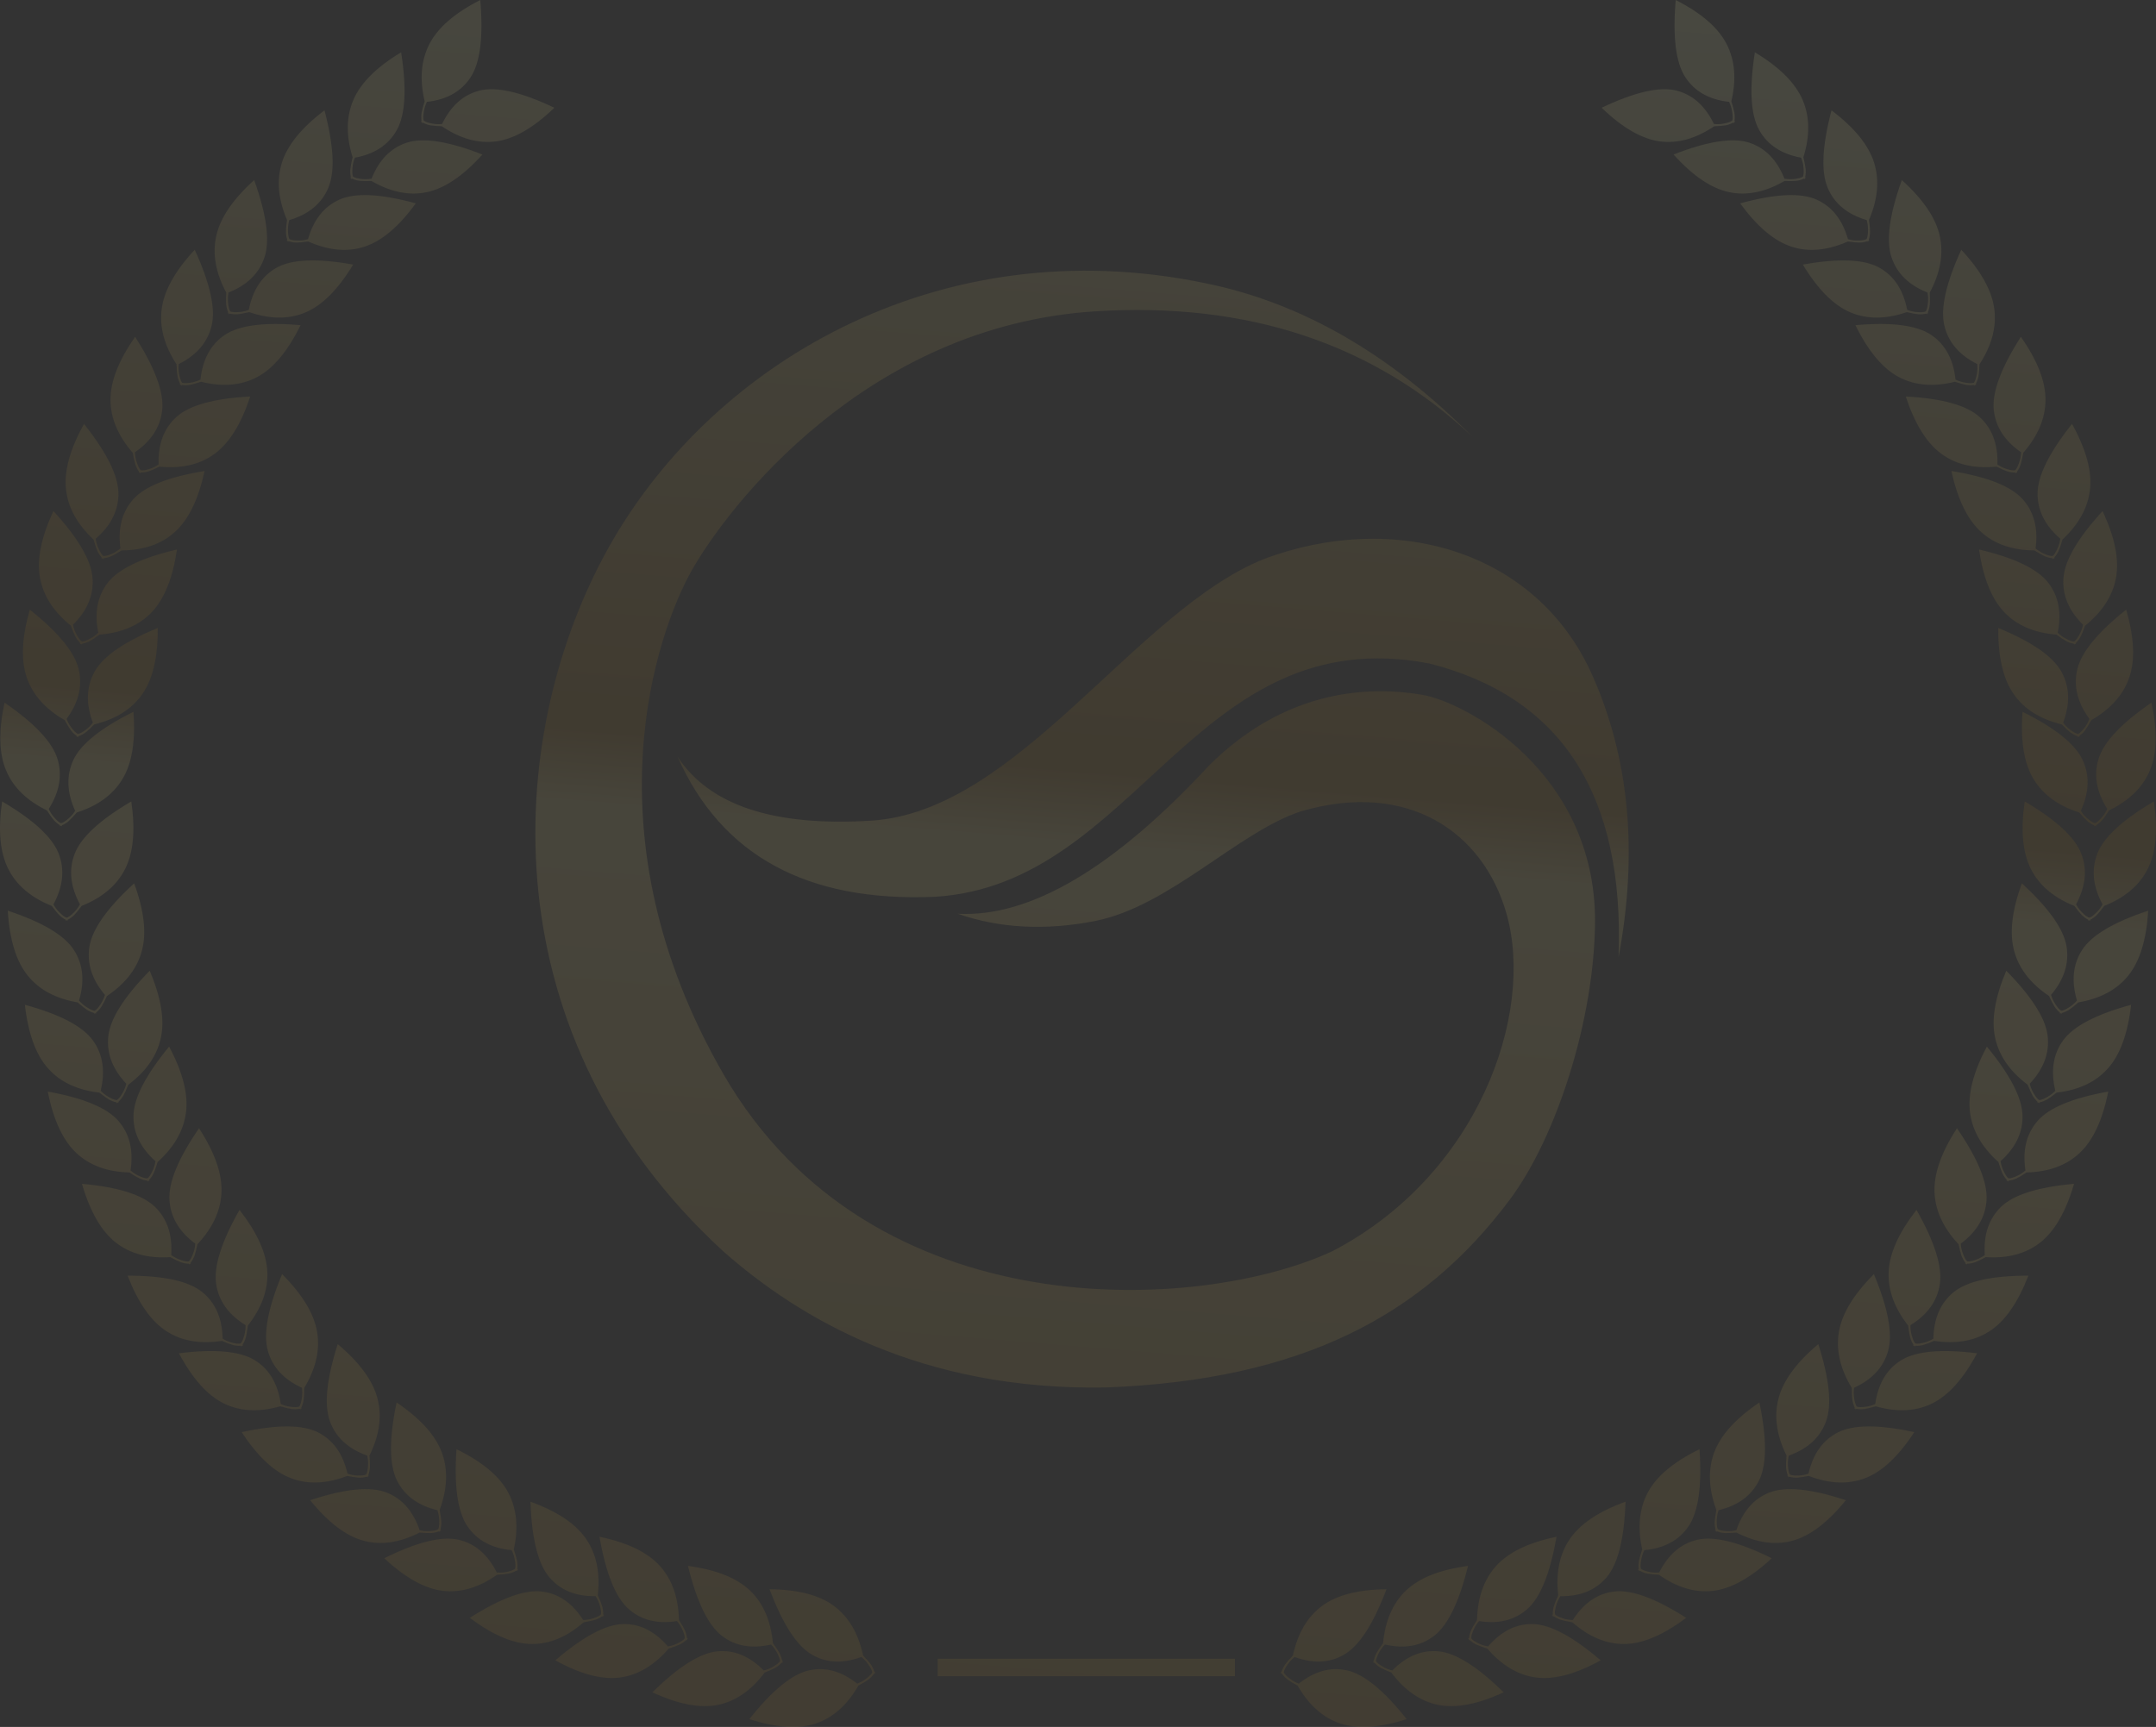 <?xml version="1.0" encoding="UTF-8"?> <svg xmlns="http://www.w3.org/2000/svg" width="679" height="544" viewBox="0 0 679 544" fill="none"><rect x="0" y="0" width="679" height="544" fill="#333333" stroke="none"/> <path opacity="0.1" d="M21.307 289.743V290.034C21.205 289.988 21.105 289.942 21.007 289.894C20.908 289.942 20.808 289.988 20.707 290.034V289.743C19.899 289.317 19.198 288.803 18.606 288.2C18.075 287.66 17.301 286.712 16.283 285.356C9.802 282.768 5.255 278.917 2.643 273.803C-4.08234e-07 268.627 -0.661 261.509 0.661 252.45C10.574 258.274 16.521 263.774 18.504 268.95C20.421 273.957 19.866 279.267 16.837 284.879C17.328 285.781 17.918 286.583 18.606 287.283C19.621 288.317 20.421 288.913 21.007 289.073C21.593 288.913 22.393 288.317 23.408 287.283C24.096 286.583 24.686 285.781 25.177 284.879C22.148 279.267 21.592 273.957 23.51 268.95C25.493 263.774 31.44 258.274 41.353 252.45C42.675 261.509 42.014 268.627 39.37 273.803C36.759 278.917 32.212 282.768 25.731 285.356C24.713 286.712 23.939 287.66 23.408 288.2C22.815 288.803 22.115 289.317 21.307 289.743ZM19.474 259.998L19.454 260.288C19.356 260.236 19.26 260.183 19.165 260.128C19.063 260.169 18.96 260.208 18.856 260.246L18.876 259.956C18.099 259.474 17.435 258.911 16.886 258.268C16.393 257.691 15.686 256.69 14.763 255.266C8.475 252.224 4.203 248.059 1.948 242.772C-0.334 237.42 -0.506 230.273 1.434 221.33C10.923 227.844 16.479 233.753 18.102 239.057C19.672 244.188 18.755 249.446 15.349 254.83C15.777 255.764 16.31 256.605 16.949 257.353C17.89 258.456 18.648 259.108 19.221 259.309C19.816 259.191 20.655 258.653 21.738 257.694C22.473 257.044 23.116 256.287 23.668 255.422C21.031 249.608 20.841 244.272 23.097 239.413C25.429 234.39 31.739 229.326 42.026 224.22C42.724 233.351 41.577 240.404 38.586 245.381C35.63 250.297 30.831 253.815 24.188 255.937C23.08 257.217 22.242 258.107 21.676 258.609C21.043 259.168 20.31 259.632 19.474 259.998ZM24.741 231.899L24.701 232.187C24.606 232.128 24.514 232.067 24.423 232.006C24.319 232.04 24.213 232.071 24.106 232.102L24.146 231.814C23.404 231.278 22.781 230.67 22.277 229.989C21.825 229.378 21.188 228.329 20.365 226.843C14.3 223.362 10.324 218.904 8.437 213.47C6.527 207.969 6.846 200.827 9.393 192.043C18.413 199.215 23.551 205.504 24.807 210.911C26.021 216.141 24.745 221.321 20.979 226.449C21.342 227.412 21.816 228.289 22.402 229.081C23.266 230.248 23.977 230.952 24.535 231.193C25.137 231.118 26.011 230.64 27.157 229.761C27.934 229.165 28.628 228.455 29.237 227.631C27.005 221.644 27.181 216.307 29.764 211.621C32.435 206.776 39.077 202.172 49.689 197.81C49.759 206.968 48.132 213.922 44.807 218.674C41.522 223.368 36.493 226.537 29.721 228.182C28.528 229.38 27.631 230.209 27.032 230.669C26.363 231.182 25.599 231.592 24.741 231.899ZM25.861 202.789L25.778 203.067C25.694 202.994 25.611 202.919 25.531 202.845C25.423 202.861 25.314 202.875 25.204 202.888L25.287 202.61C24.637 201.963 24.115 201.263 23.721 200.51C23.369 199.835 22.901 198.698 22.317 197.098C16.861 192.694 13.619 187.658 12.59 181.99C11.549 176.253 12.961 169.249 16.826 160.98C24.633 169.5 28.742 176.53 29.151 182.07C29.547 187.43 27.491 192.342 22.983 196.808C23.194 197.816 23.527 198.758 23.985 199.633C24.658 200.923 25.252 201.732 25.767 202.059C26.373 202.081 27.309 201.749 28.576 201.063C29.436 200.597 30.23 200.006 30.958 199.29C29.674 193.021 30.667 187.778 33.939 183.561C37.321 179.201 44.588 175.711 55.74 173.093C54.403 182.15 51.727 188.76 47.712 192.923C43.746 197.036 38.293 199.366 31.351 199.911C29.989 200.904 28.976 201.58 28.313 201.939C27.573 202.34 26.756 202.623 25.861 202.789ZM32.598 175.873L32.496 176.145C32.417 176.065 32.34 175.986 32.265 175.905C32.156 175.914 32.046 175.92 31.936 175.926L32.038 175.654C31.433 174.962 30.96 174.227 30.62 173.448C30.314 172.749 29.925 171.582 29.452 169.945C24.312 165.164 21.423 159.909 20.785 154.182C20.139 148.385 22.027 141.499 26.449 133.524C33.654 142.578 37.271 149.883 37.3 155.439C37.328 160.813 34.94 165.567 30.137 169.702C30.278 170.723 30.546 171.686 30.942 172.592C31.526 173.927 32.063 174.775 32.554 175.138C33.157 175.203 34.114 174.938 35.425 174.344C36.314 173.941 37.147 173.408 37.923 172.745C37.07 166.4 38.421 161.24 41.973 157.265C45.646 153.156 53.135 150.192 64.439 148.372C62.484 157.311 59.362 163.715 55.072 167.583C50.834 171.405 45.234 173.341 38.272 173.392C36.845 174.286 35.788 174.889 35.102 175.2C34.337 175.546 33.502 175.771 32.598 175.873ZM44.322 148.86L44.193 149.119C44.123 149.032 44.054 148.944 43.988 148.856C43.879 148.853 43.769 148.848 43.658 148.841L43.788 148.582C43.257 147.83 42.863 147.048 42.604 146.237C42.372 145.51 42.105 144.307 41.802 142.629C37.181 137.327 34.847 131.794 34.8 126.03C34.753 120.196 37.338 113.549 42.555 106.088C48.791 115.859 51.638 123.509 51.096 129.038C50.572 134.385 47.709 138.86 42.508 142.46C42.544 143.491 42.712 144.477 43.013 145.42C43.456 146.81 43.903 147.711 44.354 148.124C44.947 148.253 45.926 148.091 47.291 147.64C48.217 147.333 49.099 146.892 49.939 146.315C49.743 139.915 51.615 134.927 55.556 131.352C59.631 127.656 67.383 125.505 78.812 124.898C75.95 133.58 72.188 139.617 67.524 143.007C62.917 146.357 57.149 147.686 50.22 146.996C48.709 147.733 47.596 148.22 46.882 148.456C46.085 148.72 45.232 148.854 44.322 148.86ZM57.23 121.274L57.067 121.513C57.009 121.416 56.953 121.32 56.899 121.223C56.792 121.205 56.684 121.184 56.575 121.162L56.739 120.924C56.316 120.104 56.032 119.273 55.887 118.433C55.757 117.681 55.656 116.452 55.586 114.747C51.735 108.842 50.18 103.032 50.921 97.318C51.672 91.534 55.14 85.317 61.326 78.668C66.166 89.228 67.939 97.207 66.647 102.605C65.397 107.826 61.951 111.852 56.309 114.68C56.203 115.706 56.234 116.706 56.403 117.683C56.653 119.121 56.972 120.077 57.362 120.551C57.932 120.762 58.923 120.74 60.337 120.487C61.295 120.315 62.23 120.003 63.14 119.551C63.821 113.184 66.357 108.51 70.748 105.529C75.288 102.446 83.259 101.414 94.659 102.433C90.639 110.625 86.088 116.07 81.006 118.767C75.986 121.431 70.093 121.93 63.325 120.264C61.728 120.781 60.559 121.105 59.82 121.238C58.995 121.386 58.132 121.398 57.23 121.274ZM72.324 98.795L72.14 99.018C72.091 98.917 72.044 98.816 71.998 98.715C71.893 98.687 71.787 98.657 71.681 98.625L71.864 98.403C71.513 97.548 71.302 96.696 71.229 95.846C71.163 95.084 71.169 93.851 71.245 92.147C67.913 85.922 66.862 79.997 68.09 74.37C69.333 68.674 73.32 62.789 80.051 56.715C83.968 67.664 85.052 75.77 83.303 81.032C81.611 86.123 77.833 89.827 71.97 92.144C71.777 93.156 71.723 94.156 71.808 95.144C71.933 96.599 72.169 97.58 72.517 98.086C73.067 98.347 74.056 98.414 75.486 98.286C76.455 98.2 77.413 97.972 78.359 97.602C79.582 91.321 82.508 86.89 87.138 84.309C91.925 81.641 99.953 81.32 111.223 83.347C106.517 91.152 101.517 96.171 96.224 98.407C90.995 100.615 85.081 100.59 78.482 98.33C76.847 98.702 75.655 98.922 74.907 98.989C74.073 99.063 73.212 98.998 72.324 98.795ZM90.893 75.993L90.691 76.198C90.651 76.093 90.612 75.988 90.576 75.884C90.473 75.846 90.37 75.807 90.267 75.766L90.469 75.561C90.192 74.678 90.055 73.81 90.055 72.957C90.055 72.193 90.165 70.965 90.387 69.274C87.601 62.777 87.061 56.781 88.766 51.284C90.491 45.721 94.967 40.212 102.193 34.758C105.158 46.013 105.544 54.184 103.351 59.272C101.229 64.193 97.149 67.548 91.11 69.336C90.831 70.327 90.691 71.318 90.691 72.309C90.691 73.77 90.843 74.768 91.146 75.303C91.671 75.612 92.651 75.766 94.086 75.766C95.06 75.766 96.033 75.624 97.007 75.34C98.763 69.191 102.057 65.036 106.891 62.876C111.888 60.643 119.913 61.036 130.966 64.055C125.61 71.412 120.2 75.969 114.735 77.727C109.337 79.463 103.448 78.912 97.067 76.076C95.406 76.301 94.2 76.414 93.45 76.414C92.612 76.414 91.76 76.274 90.893 75.993ZM110.863 56.278L110.641 56.461C110.611 56.352 110.584 56.244 110.558 56.136C110.46 56.088 110.361 56.038 110.263 55.986L110.485 55.803C110.301 54.896 110.253 54.018 110.34 53.17C110.419 52.41 110.655 51.2 111.049 49.542C108.945 42.785 109.024 36.763 111.283 31.479C113.571 26.129 118.588 21.127 126.334 16.472C128.127 27.98 127.672 36.148 124.969 40.974C122.354 45.643 117.951 48.545 111.762 49.68C111.382 50.636 111.142 51.607 111.04 52.593C110.89 54.046 110.938 55.055 111.185 55.619C111.676 55.982 112.635 56.24 114.062 56.392C115.03 56.496 116.013 56.458 117.01 56.279C119.388 50.351 123.091 46.569 128.119 44.936C133.318 43.247 141.259 44.492 151.942 48.671C145.86 55.417 140.011 59.374 134.396 60.54C128.85 61.692 123.049 60.518 116.995 57.017C115.32 57.065 114.109 57.049 113.362 56.969C112.529 56.88 111.696 56.65 110.863 56.278ZM133.095 38.61L132.861 38.777C132.839 38.666 132.819 38.556 132.801 38.447C132.706 38.392 132.611 38.335 132.516 38.276L132.75 38.11C132.629 37.192 132.641 36.313 132.786 35.473C132.917 34.72 133.235 33.53 133.742 31.904C132.107 25.014 132.597 19.013 135.213 13.901C137.862 8.727 143.209 4.094 151.255 0C152.256 11.608 151.242 19.723 148.215 24.346C145.286 28.817 140.696 31.4 134.443 32.093C133.999 33.019 133.693 33.971 133.524 34.947C133.275 36.386 133.254 37.395 133.461 37.976C133.926 38.373 134.865 38.698 136.278 38.952C137.237 39.124 138.22 39.156 139.227 39.048C142.005 33.303 145.958 29.794 151.086 28.521C156.388 27.206 164.224 29.012 174.595 33.939C168.065 40.238 161.96 43.769 156.279 44.533C150.667 45.288 144.961 43.705 139.161 39.784C137.487 39.712 136.28 39.61 135.541 39.477C134.716 39.329 133.9 39.04 133.095 38.61ZM30.257 318.978L30.316 319.262C30.208 319.24 30.101 319.216 29.994 319.19C29.908 319.257 29.819 319.324 29.729 319.39L29.67 319.105C28.793 318.86 28.003 318.505 27.3 318.041C26.671 317.625 25.72 316.861 24.447 315.751C17.579 314.592 12.345 311.787 8.746 307.338C5.104 302.834 3.004 296.012 2.447 286.871C13.332 290.469 20.273 294.59 23.269 299.233C26.167 303.725 26.708 309.036 24.892 315.167C25.556 315.945 26.297 316.604 27.113 317.144C28.317 317.94 29.221 318.354 29.827 318.386C30.367 318.106 31.028 317.353 31.81 316.128C32.34 315.297 32.753 314.388 33.049 313.402C28.941 308.553 27.313 303.477 28.166 298.173C29.048 292.69 33.743 286.051 42.25 278.257C45.392 286.838 46.199 293.94 44.671 299.563C43.161 305.118 39.5 309.847 33.688 313.751C32.969 315.292 32.406 316.383 31.997 317.025C31.541 317.74 30.961 318.391 30.257 318.978ZM37.263 347.096L37.337 347.377C37.227 347.36 37.119 347.341 37.012 347.321C36.928 347.393 36.844 347.464 36.757 347.535L36.683 347.254C35.794 347.056 34.987 346.744 34.262 346.317C33.612 345.935 32.623 345.224 31.295 344.182C24.377 343.391 19.006 340.869 15.184 336.618C11.314 332.314 8.867 325.613 7.841 316.515C18.896 319.527 26.039 323.273 29.27 327.75C32.395 332.081 33.208 337.357 31.709 343.576C32.413 344.318 33.186 344.936 34.029 345.432C35.272 346.163 36.196 346.528 36.803 346.528C37.328 346.219 37.949 345.432 38.667 344.167C39.154 343.308 39.52 342.379 39.765 341.378C35.412 336.755 33.526 331.773 34.105 326.431C34.705 320.908 39.052 314.028 47.146 305.791C50.726 314.193 51.897 321.242 50.659 326.939C49.437 332.567 46.024 337.485 40.421 341.693C39.782 343.27 39.275 344.39 38.9 345.052C38.481 345.791 37.935 346.472 37.263 347.096ZM46.954 371.705L47.051 371.978C46.941 371.971 46.831 371.962 46.723 371.952C46.646 372.031 46.568 372.109 46.487 372.187L46.39 371.914C45.487 371.796 44.657 371.556 43.898 371.196C43.217 370.873 42.171 370.252 40.759 369.332C33.799 369.158 28.233 367.122 24.061 363.226C19.839 359.282 16.827 352.824 15.026 343.851C26.297 345.871 33.733 348.969 37.335 353.143C40.819 357.18 42.081 362.363 41.12 368.692C41.884 369.368 42.707 369.916 43.59 370.335C44.89 370.952 45.843 371.234 46.447 371.18C46.944 370.826 47.495 369.987 48.102 368.663C48.513 367.764 48.798 366.806 48.956 365.787C44.225 361.568 41.919 356.772 42.039 351.399C42.164 345.844 45.905 338.605 53.264 329.68C57.549 337.733 59.319 344.651 58.573 350.436C57.837 356.151 54.858 361.353 49.637 366.042C49.136 367.671 48.727 368.831 48.41 369.524C48.056 370.297 47.57 371.024 46.954 371.705ZM59.998 397.826L60.119 398.09C60.008 398.092 59.898 398.093 59.789 398.093C59.719 398.178 59.648 398.263 59.575 398.348L59.454 398.084C58.545 398.047 57.697 397.882 56.91 397.59C56.204 397.329 55.109 396.803 53.624 396.012C46.675 396.456 40.956 394.922 36.467 391.411C31.923 387.857 28.369 381.69 25.807 372.911C37.208 373.924 44.882 376.349 48.827 380.188C52.643 383.901 54.344 388.952 53.928 395.342C54.748 395.948 55.615 396.42 56.529 396.759C57.878 397.259 58.851 397.455 59.448 397.348C59.913 396.951 60.39 396.066 60.881 394.693C61.214 393.762 61.416 392.782 61.486 391.753C56.412 387.97 53.705 383.397 53.364 378.034C53.012 372.489 56.12 364.945 62.687 355.401C67.645 363.043 70 369.778 69.753 375.607C69.509 381.366 66.987 386.812 62.186 391.947C61.827 393.613 61.518 394.806 61.261 395.524C60.975 396.326 60.554 397.093 59.998 397.826ZM76.379 423.622L76.521 423.874C76.411 423.886 76.302 423.897 76.193 423.906C76.131 423.998 76.067 424.089 76.002 424.179L75.859 423.928C74.95 423.971 74.091 423.882 73.282 423.661C72.557 423.463 71.421 423.037 69.874 422.381C62.99 423.439 57.161 422.419 52.388 419.319C47.557 416.182 43.489 410.355 40.185 401.836C51.63 401.833 59.481 403.569 63.74 407.042C67.86 410.402 69.986 415.283 70.119 421.686C70.987 422.217 71.892 422.611 72.832 422.867C74.218 423.245 75.204 423.355 75.79 423.195C76.219 422.758 76.619 421.834 76.99 420.423C77.242 419.465 77.359 418.471 77.342 417.44C71.963 414.122 68.874 409.806 68.076 404.494C67.251 399.001 69.701 391.21 75.426 381.12C81.019 388.293 83.942 394.793 84.195 400.622C84.444 406.38 82.398 412.03 78.055 417.571C77.84 419.263 77.635 420.478 77.44 421.217C77.224 422.041 76.87 422.842 76.379 423.622ZM94.877 443.422L95.049 443.655C94.941 443.681 94.834 443.705 94.727 443.727C94.677 443.826 94.624 443.924 94.57 444.022L94.398 443.79C93.501 443.946 92.638 443.964 91.808 443.845C91.065 443.739 89.886 443.456 88.272 442.997C81.566 444.902 75.659 444.613 70.55 442.129C65.38 439.614 60.645 434.335 56.346 426.29C67.705 424.867 75.706 425.615 80.349 428.534C84.84 431.358 87.534 435.939 88.433 442.277C89.358 442.697 90.303 442.975 91.267 443.113C92.688 443.317 93.679 443.303 94.242 443.071C94.615 442.585 94.902 441.618 95.101 440.171C95.237 439.19 95.234 438.188 95.093 437.167C89.357 434.541 85.775 430.641 84.347 425.467C82.871 420.118 84.37 412.081 88.844 401.356C95.254 407.78 98.933 413.87 99.882 419.624C100.819 425.308 99.464 431.17 95.817 437.208C95.806 438.915 95.748 440.146 95.643 440.903C95.526 441.748 95.271 442.587 94.877 443.422ZM115.967 464.772L116.158 464.988C116.053 465.024 115.948 465.058 115.843 465.089C115.801 465.192 115.758 465.295 115.712 465.397L115.521 465.181C114.641 465.416 113.782 465.511 112.946 465.466C112.196 465.426 110.998 465.249 109.351 464.935C102.833 467.428 96.924 467.664 91.622 465.642C86.256 463.596 81.087 458.757 76.116 451.125C87.309 448.699 95.344 448.734 100.219 451.23C104.935 453.645 108.011 457.969 109.449 464.203C110.407 464.539 111.371 464.733 112.344 464.785C113.777 464.861 114.763 464.759 115.304 464.479C115.634 463.961 115.837 462.973 115.912 461.513C115.963 460.524 115.874 459.526 115.647 458.522C109.707 456.414 105.805 452.847 103.94 447.819C102.011 442.622 102.816 434.482 106.356 423.401C113.291 429.233 117.478 434.972 118.915 440.62C120.335 446.2 119.487 452.159 116.371 458.498C116.506 460.199 116.554 461.431 116.514 462.195C116.47 463.046 116.288 463.906 115.967 464.772ZM138.708 481.906L138.92 482.101C138.819 482.147 138.718 482.192 138.618 482.234C138.586 482.341 138.553 482.448 138.518 482.555L138.306 482.36C137.455 482.687 136.611 482.873 135.775 482.917C135.025 482.957 133.815 482.909 132.144 482.772C125.919 485.945 120.066 486.808 114.586 485.362C109.039 483.899 103.401 479.636 97.674 472.574C108.557 468.971 116.551 468.15 121.656 470.114C126.594 472.013 130.098 475.987 132.167 482.034C133.154 482.266 134.133 482.356 135.106 482.304C136.539 482.228 137.509 482.021 138.018 481.685C138.293 481.135 138.394 480.13 138.318 478.671C138.268 477.681 138.077 476.699 137.748 475.724C131.625 474.26 127.377 471.127 125.006 466.326C122.554 461.362 122.52 453.182 124.902 441.784C132.398 446.846 137.151 452.108 139.161 457.572C141.146 462.97 140.914 468.987 138.466 475.624C138.774 477.301 138.948 478.521 138.988 479.284C139.031 480.136 138.938 481.01 138.708 481.906ZM162.919 494.284L163.156 494.446C163.062 494.507 162.968 494.565 162.874 494.622C162.858 494.732 162.84 494.842 162.82 494.953L162.583 494.79C161.785 495.235 160.975 495.538 160.153 495.701C159.416 495.847 158.211 495.97 156.538 496.071C150.806 500.096 145.128 501.78 139.504 501.125C133.811 500.461 127.646 497.039 121.009 490.858C131.294 485.747 139.098 483.802 144.421 485.023C149.571 486.204 153.583 489.642 156.46 495.337C157.468 495.427 158.451 495.378 159.406 495.188C160.815 494.91 161.748 494.568 162.206 494.163C162.403 493.579 162.365 492.57 162.091 491.135C161.906 490.162 161.583 489.216 161.123 488.298C154.86 487.716 150.225 485.216 147.221 480.797C144.115 476.229 142.962 468.133 143.764 456.509C151.879 460.459 157.305 464.997 160.041 470.123C162.745 475.187 163.338 481.178 161.821 488.097C162.355 489.714 162.694 490.898 162.838 491.648C162.997 492.485 163.025 493.364 162.919 494.284ZM189.991 508.574L190.243 508.711C190.156 508.781 190.069 508.849 189.981 508.915C189.976 509.026 189.969 509.138 189.961 509.251L189.709 509.114C188.961 509.641 188.186 510.029 187.385 510.278C186.667 510.502 185.481 510.753 183.828 511.031C178.541 515.644 173.067 517.923 167.406 517.87C161.676 517.816 155.194 515.069 147.959 509.628C157.662 503.45 165.224 500.685 170.644 501.333C175.886 501.96 180.23 504.952 183.675 510.31C184.687 510.292 185.659 510.138 186.59 509.848C187.962 509.421 188.855 508.981 189.269 508.53C189.405 507.928 189.264 506.929 188.844 505.531C188.56 504.583 188.142 503.677 187.59 502.812C181.301 502.9 176.436 500.907 172.994 496.832C169.436 492.62 167.459 484.691 167.062 473.045C175.538 476.11 181.4 480.045 184.648 484.852C187.857 489.601 189.062 495.496 188.263 502.538C188.961 504.09 189.42 505.231 189.639 505.962C189.884 506.777 190.001 507.648 189.991 508.574ZM216.362 516.018L216.631 516.117C216.554 516.199 216.477 516.279 216.399 516.357C216.41 516.467 216.418 516.579 216.425 516.692L216.157 516.592C215.488 517.22 214.774 517.714 214.015 518.074C213.334 518.397 212.195 518.814 210.595 519.324C205.99 524.641 200.881 527.674 195.268 528.423C189.587 529.182 182.792 527.38 174.883 523.017C183.648 515.524 190.758 511.715 196.214 511.588C201.491 511.466 206.201 513.814 210.345 518.631C211.345 518.47 212.287 518.18 213.169 517.761C214.469 517.143 215.294 516.582 215.641 516.076C215.694 515.461 215.418 514.491 214.811 513.167C214.4 512.269 213.862 511.43 213.197 510.652C206.982 511.63 201.891 510.346 197.926 506.799C193.827 503.131 190.785 495.559 188.801 484.083C197.613 485.917 203.956 488.984 207.829 493.283C211.656 497.531 213.655 503.198 213.827 510.285C214.73 511.722 215.34 512.788 215.657 513.48C216.011 514.253 216.246 515.099 216.362 516.018ZM246.348 523.164L246.622 523.244C246.552 523.331 246.48 523.416 246.408 523.499C246.426 523.609 246.442 523.72 246.457 523.831L246.182 523.751C245.558 524.425 244.88 524.969 244.147 525.382C243.49 525.753 242.382 526.249 240.822 526.872C236.592 532.502 231.703 535.891 226.155 537.037C220.539 538.197 213.637 536.882 205.449 533.092C213.68 524.995 220.512 520.69 225.945 520.176C231.201 519.679 236.061 521.687 240.524 526.198C241.511 525.966 242.43 525.61 243.282 525.129C244.537 524.421 245.32 523.802 245.633 523.273C245.643 522.655 245.301 521.708 244.605 520.43C244.133 519.563 243.539 518.765 242.823 518.036C236.69 519.453 231.524 518.533 227.325 515.276C222.984 511.909 219.431 504.572 216.666 493.265C225.582 494.468 232.12 497.077 236.278 501.091C240.387 505.056 242.769 510.568 243.426 517.625C244.425 518.995 245.107 520.014 245.471 520.682C245.877 521.428 246.169 522.256 246.348 523.164ZM275.386 526.609L275.668 526.654C275.608 526.749 275.548 526.843 275.486 526.934C275.517 527.041 275.546 527.149 275.574 527.258L275.292 527.212C274.753 527.959 274.145 528.582 273.467 529.084C272.86 529.533 271.819 530.163 270.345 530.975C266.82 537.088 262.374 541.058 257.004 542.884C251.569 544.733 244.561 544.284 235.981 541.538C243.18 532.48 249.446 527.359 254.778 526.175C259.935 525.03 264.999 526.419 269.969 530.343C270.921 529.991 271.79 529.523 272.578 528.94C273.739 528.082 274.443 527.37 274.689 526.806C274.626 526.192 274.172 525.294 273.329 524.112C272.757 523.31 272.072 522.591 271.274 521.957C265.356 524.124 260.118 523.852 255.561 521.141C250.849 518.337 246.445 511.496 242.346 500.616C251.34 500.704 258.142 502.482 262.749 505.95C267.302 509.376 270.326 514.551 271.823 521.474C272.978 522.71 273.777 523.637 274.218 524.255C274.711 524.945 275.1 525.73 275.386 526.609ZM657.693 289.743C656.885 289.317 656.185 288.803 655.592 288.2C655.061 287.66 654.287 286.712 653.269 285.356C646.788 282.768 642.241 278.917 639.63 273.803C636.986 268.627 636.325 261.509 637.647 252.45C647.56 258.274 653.507 263.774 655.49 268.95C657.408 273.957 656.852 279.267 653.823 284.879C654.314 285.781 654.904 286.583 655.592 287.283C656.607 288.317 657.407 288.913 657.993 289.073C658.579 288.913 659.379 288.317 660.394 287.283C661.082 286.583 661.672 285.781 662.163 284.879C659.134 279.267 658.579 273.957 660.496 268.95C662.479 263.774 668.426 258.274 678.339 252.45C679.661 261.509 679 268.627 676.357 273.803C673.745 278.917 669.198 282.768 662.717 285.356C661.699 286.712 660.925 287.66 660.394 288.2C659.802 288.803 659.101 289.317 658.293 289.743V290.034C658.192 289.988 658.092 289.942 657.993 289.894C657.895 289.942 657.795 289.988 657.693 290.034V289.743ZM659.526 259.998C658.69 259.632 657.957 259.168 657.324 258.609C656.758 258.107 655.92 257.217 654.812 255.937C648.169 253.815 643.37 250.297 640.414 245.381C637.423 240.404 636.276 233.351 636.974 224.22C647.261 229.326 653.571 234.39 655.903 239.413C658.159 244.272 657.969 249.608 655.332 255.422C655.884 256.287 656.527 257.044 657.262 257.694C658.345 258.653 659.184 259.191 659.779 259.309C660.352 259.108 661.11 258.456 662.051 257.353C662.69 256.605 663.223 255.764 663.651 254.83C660.246 249.446 659.328 244.188 660.897 239.057C662.521 233.753 668.077 227.844 677.566 221.33C679.506 230.273 679.334 237.42 677.052 242.772C674.797 248.059 670.525 252.224 664.237 255.266C663.314 256.69 662.607 257.691 662.114 258.268C661.565 258.911 660.901 259.474 660.124 259.956L660.144 260.246C660.04 260.208 659.937 260.169 659.835 260.128C659.74 260.183 659.644 260.236 659.546 260.288L659.526 259.998ZM654.259 231.899C653.401 231.592 652.637 231.182 651.968 230.669C651.369 230.209 650.472 229.38 649.279 228.182C642.507 226.537 637.478 223.368 634.193 218.674C630.868 213.922 629.241 206.968 629.311 197.81C639.923 202.172 646.565 206.776 649.236 211.621C651.819 216.307 651.995 221.644 649.763 227.631C650.372 228.455 651.066 229.165 651.843 229.761C652.989 230.64 653.863 231.118 654.465 231.193C655.023 230.952 655.734 230.248 656.598 229.081C657.184 228.289 657.658 227.412 658.021 226.449C654.255 221.321 652.979 216.141 654.193 210.911C655.449 205.504 660.587 199.215 669.607 192.043C672.154 200.827 672.473 207.969 670.563 213.47C668.676 218.904 664.7 223.362 658.635 226.843C657.812 228.329 657.175 229.378 656.723 229.989C656.219 230.67 655.596 231.278 654.854 231.814L654.894 232.102C654.787 232.071 654.681 232.04 654.577 232.006C654.486 232.067 654.394 232.128 654.299 232.187L654.259 231.899ZM653.139 202.789C652.244 202.623 651.427 202.34 650.687 201.939C650.024 201.58 649.011 200.904 647.649 199.911C640.707 199.366 635.254 197.036 631.288 192.923C627.273 188.76 624.597 182.15 623.26 173.093C634.412 175.711 641.679 179.201 645.061 183.561C648.333 187.778 649.326 193.021 648.042 199.29C648.77 200.006 649.564 200.597 650.424 201.063C651.691 201.749 652.627 202.081 653.233 202.059C653.748 201.732 654.342 200.923 655.015 199.633C655.472 198.758 655.806 197.816 656.017 196.808C651.509 192.342 649.453 187.43 649.849 182.07C650.258 176.53 654.367 169.5 662.174 160.98C666.039 169.249 667.451 176.253 666.41 181.99C665.381 187.658 662.139 192.694 656.683 197.098C656.099 198.698 655.631 199.835 655.279 200.51C654.885 201.263 654.363 201.963 653.713 202.61L653.796 202.888C653.686 202.875 653.577 202.861 653.469 202.845C653.389 202.919 653.306 202.994 653.222 203.067L653.139 202.789ZM646.402 175.873C645.498 175.771 644.663 175.546 643.898 175.2C643.212 174.889 642.155 174.286 640.728 173.392C633.766 173.341 628.166 171.405 623.928 167.583C619.638 163.715 616.516 157.311 614.561 148.372C625.865 150.192 633.354 153.156 637.027 157.265C640.579 161.24 641.93 166.4 641.077 172.745C641.853 173.408 642.686 173.941 643.575 174.344C644.886 174.938 645.843 175.203 646.446 175.138C646.937 174.775 647.474 173.927 648.058 172.592C648.454 171.686 648.722 170.723 648.863 169.702C644.06 165.567 641.672 160.813 641.701 155.439C641.729 149.883 645.346 142.578 652.551 133.524C656.973 141.499 658.861 148.385 658.215 154.182C657.577 159.909 654.688 165.164 649.548 169.945C649.075 171.582 648.686 172.749 648.38 173.448C648.04 174.227 647.567 174.962 646.962 175.654L647.064 175.926C646.954 175.92 646.844 175.914 646.735 175.905C646.66 175.986 646.583 176.065 646.504 176.145L646.402 175.873ZM634.677 148.86C633.768 148.854 632.915 148.72 632.118 148.456C631.404 148.22 630.291 147.733 628.78 146.996C621.851 147.686 616.083 146.357 611.476 143.007C606.812 139.617 603.05 133.58 600.188 124.898C611.617 125.505 619.369 127.656 623.443 131.352C627.385 134.927 629.257 139.915 629.061 146.315C629.901 146.892 630.783 147.333 631.709 147.64C633.074 148.091 634.053 148.253 634.646 148.124C635.097 147.711 635.544 146.81 635.987 145.42C636.288 144.477 636.456 143.491 636.492 142.46C631.291 138.86 628.428 134.385 627.904 129.038C627.362 123.509 630.209 115.859 636.445 106.088C641.662 113.549 644.247 120.196 644.2 126.03C644.153 131.794 641.819 137.327 637.198 142.629C636.895 144.307 636.628 145.51 636.396 146.237C636.137 147.048 635.743 147.83 635.212 148.582L635.342 148.841C635.231 148.848 635.121 148.853 635.012 148.856C634.946 148.944 634.877 149.032 634.807 149.119L634.677 148.86ZM621.77 121.274C620.868 121.398 620.005 121.386 619.18 121.238C618.44 121.105 617.272 120.781 615.675 120.264C608.908 121.93 603.014 121.431 597.994 118.767C592.912 116.07 588.361 110.625 584.341 102.433C595.741 101.414 603.712 102.446 608.252 105.529C612.643 108.51 615.179 113.184 615.86 119.551C616.77 120.003 617.705 120.315 618.663 120.487C620.077 120.74 621.068 120.762 621.638 120.551C622.028 120.077 622.347 119.121 622.597 117.683C622.766 116.706 622.797 115.706 622.691 114.68C617.049 111.852 613.603 107.826 612.353 102.605C611.061 97.207 612.834 89.228 617.674 78.668C623.86 85.317 627.328 91.534 628.079 97.318C628.82 103.032 627.265 108.842 623.414 114.747C623.344 116.452 623.243 117.681 623.113 118.433C622.968 119.273 622.684 120.104 622.261 120.924L622.425 121.162C622.316 121.184 622.208 121.205 622.101 121.223C622.047 121.32 621.991 121.416 621.933 121.513L621.77 121.274ZM606.676 98.795C605.789 98.998 604.927 99.063 604.093 98.989C603.345 98.922 602.153 98.702 600.518 98.33C593.919 100.59 588.005 100.615 582.776 98.407C577.483 96.171 572.483 91.152 567.777 83.347C579.047 81.32 587.075 81.641 591.862 84.309C596.492 86.89 599.418 91.321 600.641 97.602C601.587 97.972 602.545 98.2 603.514 98.286C604.944 98.414 605.933 98.347 606.483 98.086C606.831 97.58 607.067 96.599 607.193 95.144C607.277 94.156 607.223 93.156 607.03 92.144C601.167 89.827 597.389 86.123 595.697 81.032C593.948 75.77 595.032 67.664 598.949 56.715C605.68 62.789 609.667 68.674 610.91 74.37C612.138 79.997 611.087 85.922 607.755 92.147C607.831 93.851 607.837 95.084 607.771 95.846C607.698 96.696 607.486 97.548 607.136 98.403L607.319 98.625C607.213 98.657 607.107 98.687 607.002 98.715C606.956 98.816 606.909 98.917 606.86 99.018L606.676 98.795ZM588.107 75.993C587.24 76.274 586.388 76.414 585.55 76.414C584.799 76.414 583.594 76.301 581.932 76.076C575.552 78.912 569.663 79.463 564.265 77.727C558.8 75.969 553.39 71.412 548.034 64.055C559.087 61.036 567.112 60.643 572.109 62.876C576.943 65.036 580.237 69.191 581.993 75.34C582.967 75.624 583.94 75.766 584.914 75.766C586.349 75.766 587.329 75.612 587.854 75.303C588.157 74.768 588.309 73.77 588.309 72.309C588.309 71.318 588.169 70.327 587.89 69.336C581.851 67.548 577.771 64.193 575.649 59.272C573.456 54.184 573.842 46.013 576.807 34.758C584.033 40.212 588.509 45.721 590.234 51.284C591.939 56.781 591.399 62.777 588.613 69.274C588.835 70.965 588.946 72.193 588.946 72.957C588.946 73.81 588.807 74.678 588.531 75.561L588.733 75.766C588.63 75.807 588.527 75.846 588.424 75.884C588.388 75.988 588.349 76.093 588.309 76.198L588.107 75.993ZM568.137 56.278C567.304 56.65 566.471 56.88 565.638 56.969C564.891 57.049 563.68 57.065 562.005 57.017C555.951 60.518 550.15 61.692 544.603 60.54C538.989 59.374 533.14 55.417 527.058 48.671C537.741 44.492 545.682 43.247 550.881 44.936C555.909 46.569 559.612 50.351 561.99 56.279C562.987 56.458 563.97 56.496 564.938 56.392C566.365 56.24 567.324 55.982 567.815 55.619C568.062 55.055 568.11 54.046 567.96 52.593C567.858 51.607 567.618 50.636 567.238 49.68C561.048 48.545 556.646 45.643 554.031 40.974C551.328 36.148 550.873 27.98 552.666 16.472C560.412 21.127 565.429 26.129 567.716 31.479C569.976 36.763 570.055 42.785 567.951 49.542C568.345 51.2 568.581 52.41 568.66 53.17C568.747 54.018 568.699 54.896 568.515 55.803L568.737 55.986C568.639 56.038 568.54 56.088 568.442 56.136C568.416 56.244 568.389 56.352 568.359 56.461L568.137 56.278ZM545.905 38.61C545.1 39.04 544.284 39.329 543.459 39.477C542.72 39.61 541.513 39.712 539.839 39.784C534.039 43.705 528.333 45.288 522.721 44.533C517.04 43.769 510.935 40.238 504.405 33.939C514.776 29.012 522.612 27.206 527.914 28.521C533.042 29.794 536.995 33.303 539.773 39.048C540.78 39.156 541.763 39.124 542.722 38.952C544.135 38.698 545.074 38.373 545.539 37.976C545.746 37.395 545.725 36.386 545.476 34.947C545.307 33.971 545 33.019 544.557 32.093C538.304 31.4 533.714 28.817 530.785 24.346C527.758 19.723 526.744 11.608 527.745 0C535.791 4.094 541.138 8.727 543.787 13.901C546.403 19.013 546.893 25.014 545.258 31.904C545.765 33.53 546.083 34.72 546.214 35.473C546.359 36.313 546.371 37.192 546.25 38.11L546.484 38.276C546.389 38.335 546.294 38.392 546.199 38.447C546.181 38.556 546.161 38.666 546.139 38.777L545.905 38.61ZM648.743 318.978C648.039 318.391 647.459 317.74 647.003 317.025C646.594 316.383 646.03 315.292 645.312 313.751C639.5 309.847 635.839 305.118 634.329 299.563C632.801 293.94 633.608 286.838 636.75 278.257C645.257 286.051 649.952 292.69 650.834 298.173C651.687 303.477 650.06 308.553 645.951 313.402C646.247 314.388 646.66 315.297 647.19 316.128C647.972 317.353 648.633 318.106 649.173 318.386C649.779 318.354 650.683 317.94 651.887 317.144C652.703 316.604 653.444 315.945 654.108 315.167C652.292 309.036 652.833 303.725 655.731 299.233C658.727 294.59 665.668 290.469 676.553 286.871C675.996 296.012 673.896 302.834 670.254 307.338C666.655 311.787 661.421 314.592 654.553 315.751C653.28 316.861 652.329 317.625 651.7 318.041C650.997 318.505 650.207 318.86 649.33 319.105L649.271 319.39C649.181 319.324 649.092 319.257 649.006 319.19C648.899 319.216 648.792 319.24 648.684 319.262L648.743 318.978ZM641.737 347.096C641.065 346.472 640.519 345.791 640.1 345.052C639.725 344.39 639.218 343.27 638.579 341.693C632.976 337.485 629.564 332.567 628.341 326.939C627.103 321.242 628.274 314.193 631.854 305.791C639.948 314.028 644.295 320.908 644.894 326.431C645.474 331.773 643.588 336.755 639.235 341.378C639.48 342.379 639.846 343.308 640.333 344.167C641.051 345.432 641.672 346.219 642.197 346.528C642.804 346.528 643.728 346.163 644.971 345.432C645.814 344.936 646.587 344.318 647.291 343.576C645.792 337.357 646.605 332.081 649.73 327.75C652.961 323.273 660.104 319.527 671.159 316.515C670.133 325.613 667.686 332.314 663.817 336.618C659.994 340.869 654.623 343.391 647.705 344.182C646.377 345.224 645.388 345.935 644.738 346.317C644.013 346.744 643.205 347.056 642.317 347.254L642.243 347.535C642.156 347.464 642.071 347.393 641.988 347.321C641.881 347.341 641.773 347.36 641.663 347.377L641.737 347.096ZM632.046 371.705C631.43 371.024 630.944 370.297 630.59 369.524C630.273 368.831 629.864 367.671 629.363 366.042C624.141 361.353 621.163 356.151 620.427 350.436C619.681 344.651 621.451 337.733 625.736 329.68C633.095 338.605 636.836 345.844 636.961 351.399C637.081 356.772 634.775 361.568 630.044 365.787C630.202 366.806 630.487 367.764 630.898 368.663C631.505 369.987 632.056 370.826 632.553 371.18C633.157 371.234 634.11 370.952 635.41 370.335C636.293 369.916 637.116 369.368 637.88 368.692C636.919 362.363 638.181 357.18 641.665 353.143C645.267 348.969 652.703 345.871 663.974 343.851C662.173 352.824 659.161 359.282 654.939 363.226C650.767 367.122 645.201 369.158 638.241 369.332C636.829 370.252 635.783 370.873 635.102 371.196C634.343 371.556 633.513 371.796 632.61 371.914L632.513 372.187C632.432 372.109 632.354 372.031 632.277 371.952C632.169 371.962 632.059 371.971 631.949 371.978L632.046 371.705ZM619.002 397.826C618.446 397.093 618.025 396.326 617.738 395.524C617.482 394.806 617.173 393.613 616.814 391.947C612.013 386.812 609.491 381.366 609.247 375.607C609 369.778 611.355 363.043 616.313 355.401C622.88 364.945 625.988 372.489 625.636 378.034C625.295 383.397 622.588 387.97 617.513 391.753C617.584 392.782 617.786 393.762 618.119 394.693C618.61 396.066 619.087 396.951 619.552 397.348C620.149 397.455 621.122 397.259 622.471 396.759C623.385 396.42 624.252 395.948 625.072 395.342C624.656 388.952 626.357 383.901 630.173 380.188C634.118 376.349 641.792 373.924 653.193 372.911C650.631 381.69 647.077 387.857 642.533 391.411C638.043 394.922 632.324 396.456 625.376 396.012C623.891 396.803 622.796 397.329 622.09 397.59C621.303 397.882 620.455 398.047 619.546 398.084L619.425 398.348C619.352 398.263 619.281 398.178 619.211 398.093C619.102 398.093 618.992 398.092 618.881 398.09L619.002 397.826ZM602.621 423.622C602.13 422.842 601.776 422.041 601.56 421.217C601.365 420.478 601.16 419.263 600.945 417.571C596.602 412.03 594.556 406.38 594.805 400.622C595.058 394.793 597.981 388.293 603.574 381.12C609.299 391.21 611.749 399.001 610.924 404.494C610.126 409.806 607.037 414.122 601.658 417.44C601.641 418.471 601.758 419.465 602.01 420.423C602.381 421.834 602.781 422.758 603.21 423.195C603.796 423.355 604.782 423.245 606.168 422.867C607.108 422.611 608.013 422.217 608.881 421.686C609.014 415.283 611.14 410.402 615.26 407.042C619.519 403.569 627.37 401.833 638.815 401.836C635.511 410.355 631.443 416.182 626.612 419.319C621.839 422.419 616.01 423.439 609.126 422.381C607.579 423.037 606.443 423.463 605.718 423.661C604.909 423.882 604.05 423.971 603.141 423.928L602.998 424.179C602.933 424.089 602.869 423.998 602.807 423.906C602.698 423.897 602.589 423.886 602.479 423.874L602.621 423.622ZM584.123 443.422C583.729 442.587 583.474 441.748 583.357 440.903C583.252 440.146 583.194 438.915 583.183 437.208C579.536 431.17 578.181 425.308 579.118 419.624C580.067 413.87 583.746 407.78 590.156 401.356C594.63 412.081 596.13 420.118 594.653 425.467C593.225 430.641 589.643 434.541 583.907 437.167C583.766 438.188 583.763 439.19 583.899 440.171C584.098 441.618 584.385 442.585 584.758 443.071C585.321 443.303 586.312 443.317 587.733 443.113C588.697 442.975 589.642 442.697 590.567 442.277C591.466 435.939 594.16 431.358 598.651 428.534C603.294 425.615 611.295 424.867 622.654 426.29C618.355 434.335 613.62 439.614 608.45 442.129C603.341 444.613 597.434 444.902 590.728 442.997C589.114 443.456 587.935 443.739 587.192 443.845C586.362 443.964 585.499 443.946 584.602 443.79L584.43 444.022C584.376 443.924 584.323 443.826 584.273 443.727C584.166 443.705 584.059 443.681 583.951 443.655L584.123 443.422ZM563.033 464.772C562.712 463.906 562.53 463.046 562.486 462.195C562.446 461.431 562.494 460.199 562.629 458.498C559.513 452.159 558.665 446.2 560.085 440.62C561.522 434.972 565.709 429.233 572.644 423.401C576.184 434.482 576.989 442.622 575.06 447.819C573.195 452.847 569.293 456.414 563.353 458.522C563.126 459.526 563.037 460.524 563.088 461.513C563.163 462.973 563.366 463.961 563.696 464.479C564.237 464.759 565.223 464.861 566.656 464.785C567.629 464.733 568.593 464.539 569.551 464.203C570.989 457.969 574.065 453.645 578.781 451.23C583.656 448.734 591.69 448.699 602.884 451.125C597.913 458.757 592.744 463.596 587.378 465.642C582.076 467.664 576.167 467.428 569.649 464.935C568.002 465.249 566.804 465.426 566.054 465.466C565.218 465.511 564.359 465.416 563.479 465.181L563.288 465.397C563.242 465.295 563.199 465.192 563.157 465.089C563.052 465.058 562.947 465.024 562.842 464.988L563.033 464.772ZM540.292 481.906C540.062 481.01 539.969 480.136 540.012 479.284C540.052 478.521 540.226 477.301 540.534 475.624C538.086 468.987 537.854 462.97 539.839 457.572C541.849 452.108 546.602 446.846 554.098 441.784C556.48 453.182 556.446 461.362 553.994 466.326C551.623 471.127 547.375 474.26 541.252 475.724C540.923 476.699 540.732 477.681 540.682 478.671C540.606 480.13 540.707 481.135 540.982 481.685C541.491 482.021 542.461 482.228 543.894 482.304C544.866 482.356 545.846 482.266 546.833 482.034C548.902 475.987 552.406 472.013 557.344 470.114C562.449 468.15 570.443 468.971 581.326 472.574C575.599 479.636 569.961 483.899 564.414 485.362C558.934 486.808 553.081 485.945 546.856 482.772C545.185 482.909 543.975 482.957 543.225 482.917C542.389 482.873 541.545 482.687 540.694 482.36L540.482 482.555C540.447 482.448 540.414 482.341 540.382 482.234C540.282 482.192 540.181 482.147 540.08 482.101L540.292 481.906ZM516.081 494.284C515.975 493.364 516.003 492.485 516.162 491.648C516.306 490.898 516.645 489.714 517.179 488.097C515.662 481.178 516.255 475.187 518.959 470.123C521.695 464.997 527.121 460.459 535.236 456.509C536.038 468.133 534.885 476.229 531.779 480.797C528.774 485.216 524.14 487.716 517.877 488.298C517.417 489.216 517.094 490.162 516.909 491.135C516.635 492.57 516.597 493.579 516.794 494.163C517.252 494.568 518.185 494.91 519.594 495.188C520.549 495.378 521.532 495.427 522.54 495.337C525.417 489.642 529.429 486.204 534.579 485.023C539.902 483.802 547.706 485.747 557.991 490.858C551.354 497.039 545.189 500.461 539.496 501.125C533.872 501.78 528.194 500.096 522.462 496.071C520.789 495.97 519.584 495.847 518.847 495.701C518.025 495.538 517.215 495.235 516.417 494.79L516.18 494.953C516.16 494.842 516.142 494.732 516.126 494.622C516.032 494.565 515.938 494.507 515.844 494.446L516.081 494.284ZM489.009 508.574C488.999 507.648 489.116 506.777 489.361 505.962C489.58 505.231 490.039 504.09 490.737 502.538C489.938 495.496 491.143 489.601 494.352 484.852C497.6 480.045 503.462 476.11 511.938 473.045C511.541 484.691 509.564 492.62 506.006 496.832C502.564 500.907 497.699 502.9 491.41 502.812C490.858 503.677 490.44 504.583 490.156 505.531C489.736 506.929 489.595 507.928 489.731 508.53C490.145 508.981 491.038 509.421 492.41 509.848C493.341 510.138 494.313 510.292 495.325 510.31C498.77 504.952 503.114 501.96 508.356 501.333C513.776 500.685 521.338 503.45 531.041 509.628C523.806 515.069 517.324 517.816 511.594 517.87C505.933 517.923 500.459 515.644 495.172 511.031C493.519 510.753 492.333 510.502 491.615 510.278C490.814 510.029 490.039 509.641 489.291 509.114L489.039 509.251C489.03 509.138 489.024 509.026 489.019 508.915C488.931 508.849 488.844 508.781 488.757 508.711L489.009 508.574ZM462.638 516.018C462.754 515.099 462.989 514.253 463.343 513.48C463.66 512.788 464.27 511.722 465.173 510.285C465.345 503.198 467.344 497.531 471.171 493.283C475.044 488.984 481.387 485.917 490.199 484.083C488.215 495.559 485.173 503.131 481.074 506.799C477.109 510.346 472.018 511.63 465.803 510.652C465.138 511.43 464.6 512.269 464.189 513.167C463.582 514.491 463.306 515.461 463.359 516.076C463.706 516.582 464.531 517.143 465.831 517.761C466.713 518.18 467.655 518.47 468.655 518.631C472.799 513.814 477.509 511.466 482.786 511.588C488.242 511.715 495.352 515.524 504.117 523.017C496.208 527.38 489.413 529.182 483.732 528.423C478.119 527.674 473.01 524.641 468.405 519.324C466.805 518.814 465.666 518.397 464.985 518.074C464.226 517.714 463.512 517.22 462.843 516.592L462.575 516.692C462.582 516.579 462.59 516.467 462.601 516.357C462.523 516.279 462.446 516.199 462.369 516.117L462.638 516.018ZM432.652 523.164C432.831 522.256 433.123 521.428 433.529 520.682C433.893 520.014 434.575 518.995 435.574 517.625C436.231 510.568 438.613 505.056 442.722 501.091C446.88 497.077 453.418 494.468 462.334 493.265C459.569 504.572 456.016 511.909 451.675 515.276C447.477 518.533 442.31 519.453 436.177 518.036C435.461 518.765 434.867 519.563 434.395 520.43C433.699 521.708 433.357 522.655 433.367 523.273C433.68 523.802 434.463 524.421 435.718 525.129C436.57 525.61 437.489 525.966 438.476 526.198C442.939 521.687 447.799 519.679 453.055 520.176C458.488 520.69 465.32 524.995 473.551 533.092C465.363 536.882 458.461 538.197 452.845 537.037C447.297 535.891 442.408 532.502 438.178 526.872C436.618 526.249 435.51 525.753 434.853 525.382C434.12 524.969 433.442 524.425 432.818 523.751L432.543 523.831C432.558 523.72 432.574 523.609 432.592 523.499C432.52 523.416 432.448 523.331 432.378 523.244L432.652 523.164ZM403.614 526.609C403.9 525.73 404.289 524.945 404.782 524.255C405.223 523.637 406.022 522.71 407.177 521.474C408.674 514.551 411.698 509.376 416.251 505.95C420.858 502.482 427.66 500.704 436.654 500.616C432.555 511.496 428.151 518.337 423.439 521.141C418.882 523.852 413.644 524.124 407.726 521.957C406.928 522.591 406.243 523.31 405.671 524.112C404.828 525.294 404.374 526.192 404.311 526.806C404.557 527.37 405.261 528.082 406.422 528.94C407.21 529.523 408.079 529.991 409.031 530.343C414.001 526.419 419.065 525.03 424.222 526.175C429.554 527.359 435.82 532.48 443.019 541.538C434.439 544.284 427.431 544.733 421.996 542.884C416.626 541.058 412.18 537.088 408.655 530.975C407.181 530.163 406.14 529.533 405.533 529.084C404.855 528.582 404.247 527.959 403.708 527.212L403.426 527.258C403.454 527.149 403.483 527.041 403.514 526.934C403.452 526.843 403.392 526.749 403.332 526.654L403.614 526.609ZM301.599 287.835C324.406 289.057 350.815 273.473 380.825 241.084C403.34 218.705 428.41 215.502 448.05 218.896C461.393 221.201 502.364 242.918 502.336 290.136C502.165 321.41 490.055 358.378 475.533 377.84C448.05 414.673 409.634 434.721 348.414 437.058C289.895 438.169 251.388 415.036 227.775 394.168C153.95 326.335 158.904 233.583 190.243 175.084C222.324 115.199 295.297 71.5 379.924 89.276C409.926 95.428 437.835 111.503 463.652 137.501C432.442 108.167 392.829 95.028 344.813 98.084C272.636 102.677 229.057 159.875 217.871 179.667C206.948 198.996 184.282 262.7 227.775 338.252C274.461 419.351 378.124 413.419 419.537 394.168C465.452 370.335 483.434 319.498 474.455 287.835C467.177 262.168 443.485 245.668 409.634 255.596C389.828 262.168 368.221 285.553 344.813 290.136C329.208 293.192 314.803 292.425 301.599 287.835ZM213.37 238.334C223.402 253.715 243.765 260.438 274.461 258.501C320.505 255.596 357.417 192.501 397.93 176.145C439.003 160.652 483.911 173.251 501.464 212.668C513.166 238.946 515.923 268.585 509.734 301.585C511.682 250.421 491.82 219.56 450.147 209.001C376.323 194.884 358.317 278.668 294.396 282.5C254.183 284.223 227.174 269.501 213.37 238.334ZM295.297 522.502H388.927V528.002H295.297V522.502Z" fill="url(#paint0_linear)"></path> <defs> <linearGradient id="paint0_linear" x1="409.128" y1="1.04779e-06" x2="364.267" y2="546.035" gradientUnits="userSpaceOnUse"> <stop stop-color="#FFFFB3"></stop> <stop offset="0.45" stop-color="#B47E12"></stop> <stop offset="0.495" stop-color="#FEE784"></stop> <stop offset="1" stop-color="#C6962D"></stop> </linearGradient> </defs> </svg> 